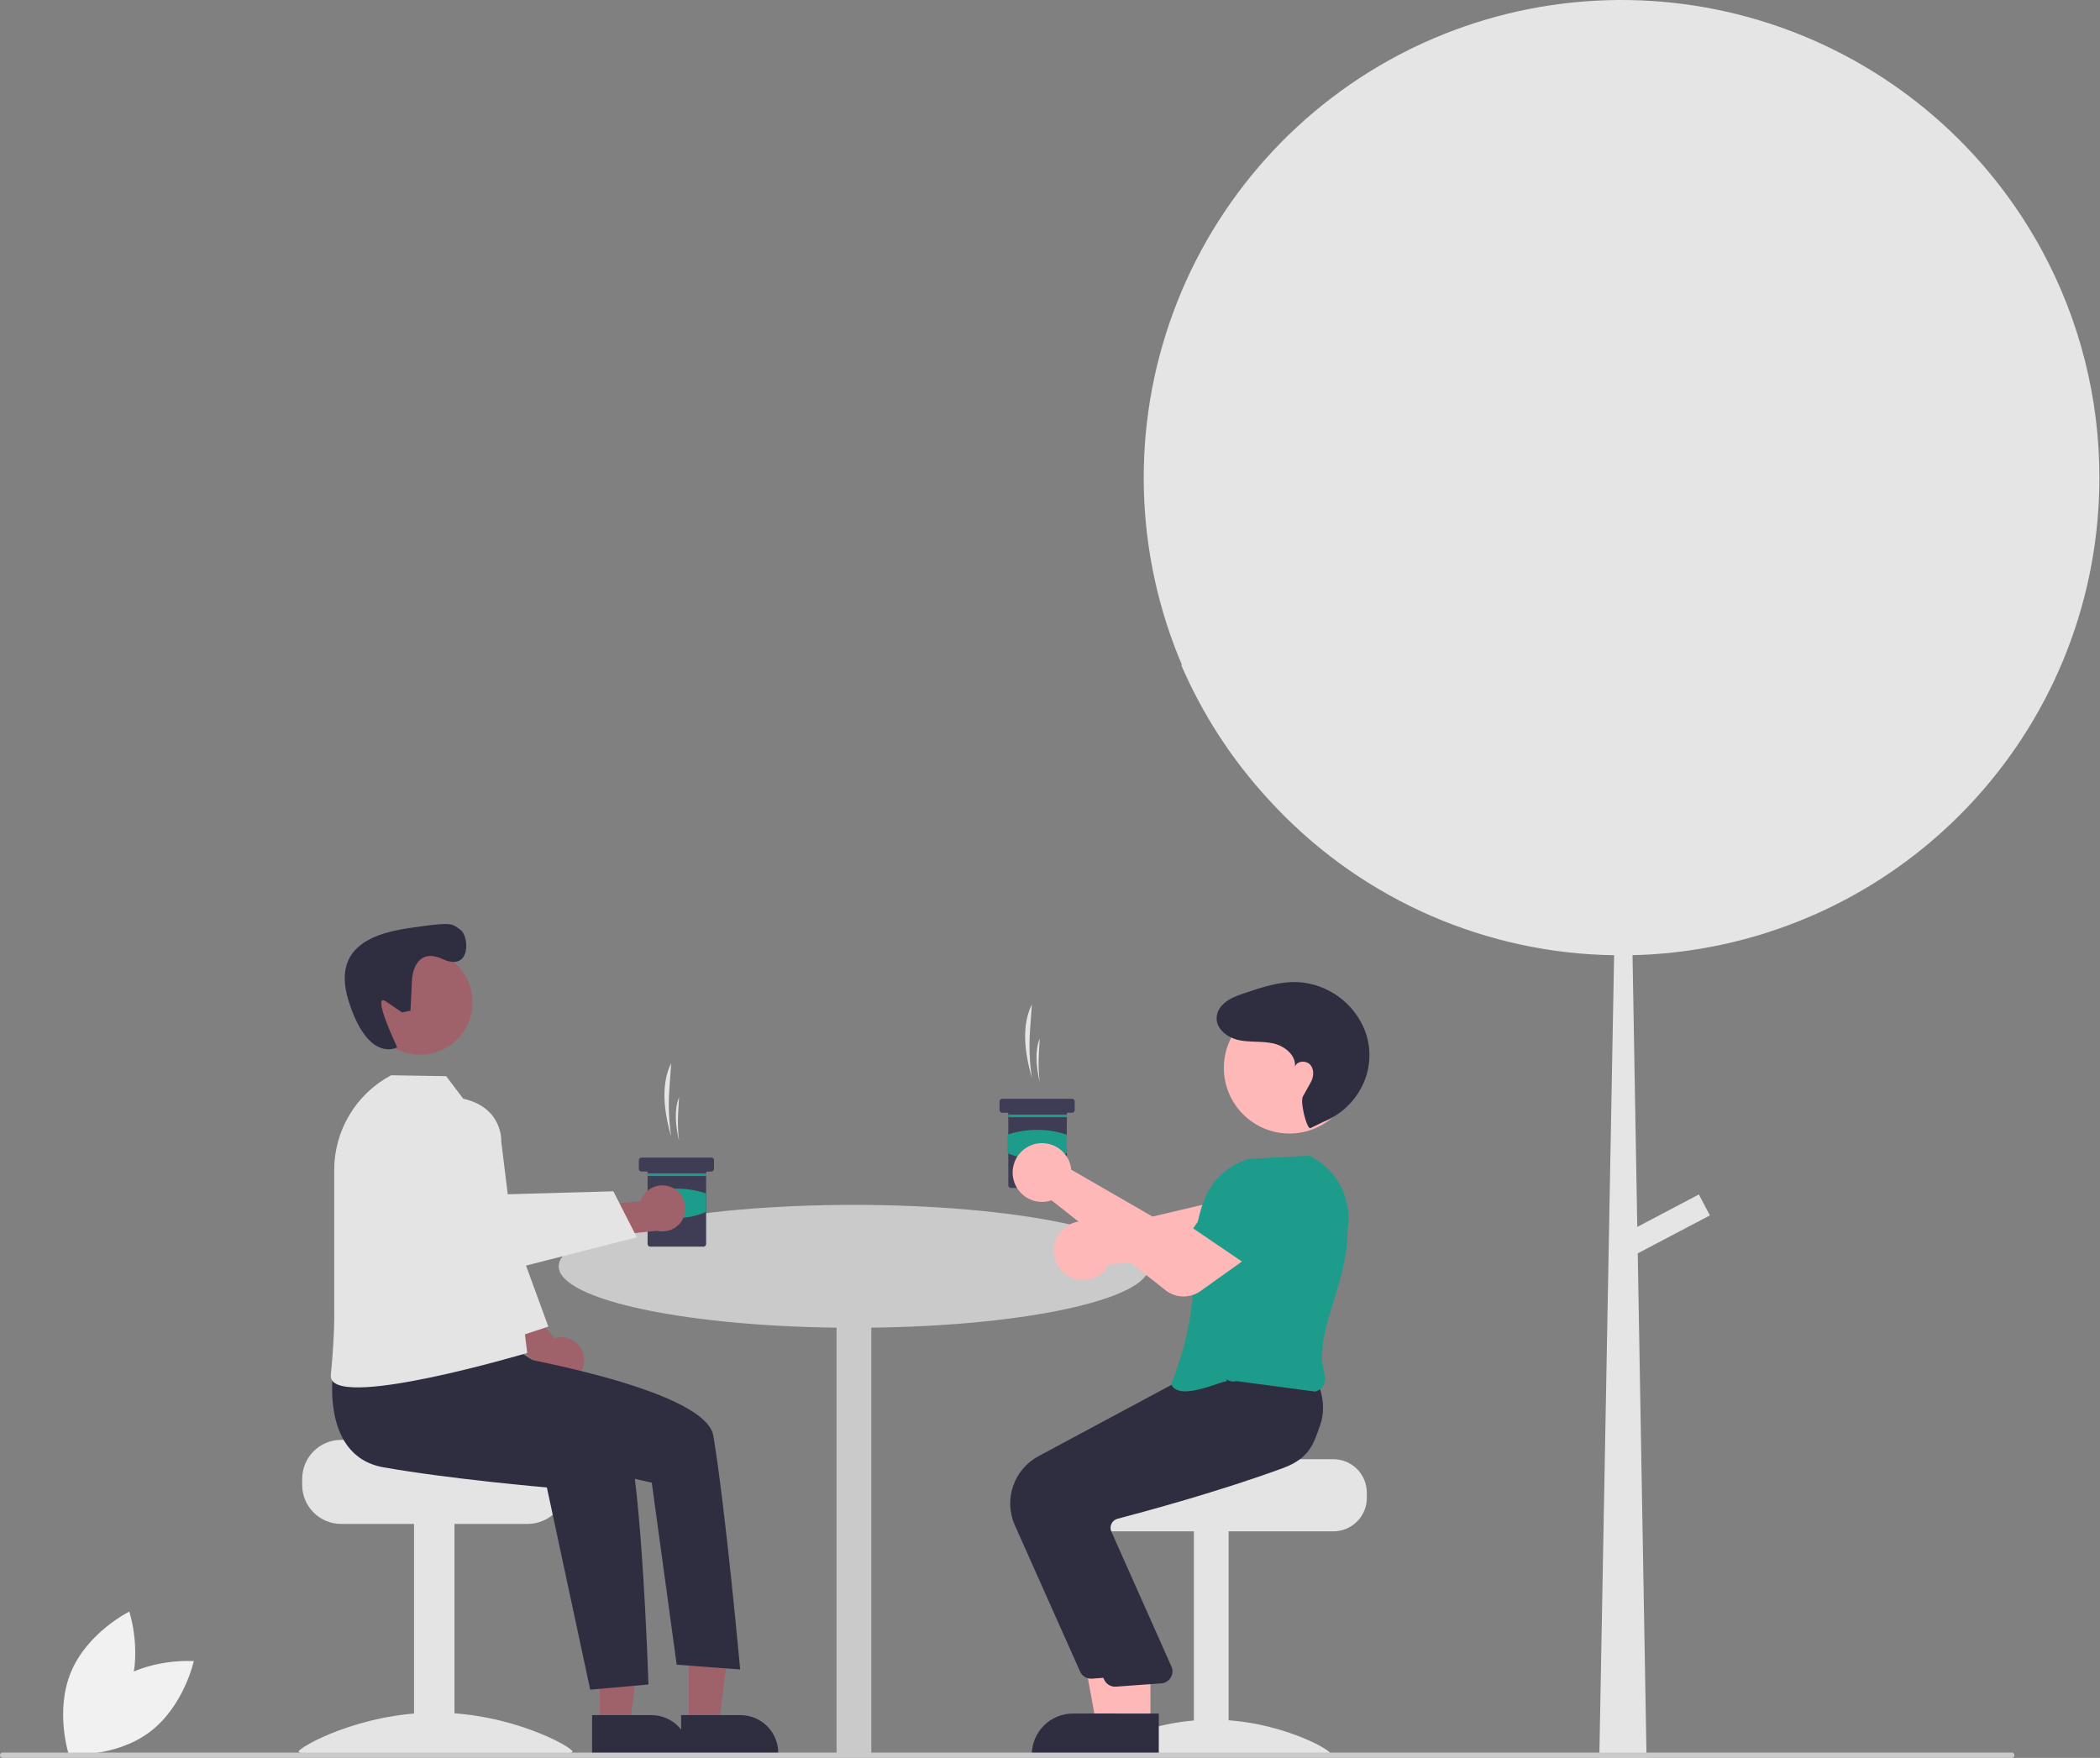 <svg width="786" height="658" viewBox="0 0 786 658" fill="none" xmlns="http://www.w3.org/2000/svg">
<rect x="0" y="0" width="786" height="658" fill="#808080" stroke="none"/>
<g clip-path="url(#clip0_122_238)">
<path d="M785.771 178.752C785.771 182.686 785.645 186.604 785.393 190.475C783.952 212.847 778.299 234.746 768.73 255.021C768.651 255.193 768.572 255.367 768.494 255.524C768.054 256.468 767.597 257.397 767.125 258.325C752.604 287.505 730.391 312.167 702.884 329.651C675.376 347.134 643.617 356.776 611.032 357.535L612.81 459.248L635.862 447.1L639.984 454.937L612.983 469.146L616.114 648.559L616.272 658H598.6L598.774 648.559L604.139 357.552C580.525 357.215 557.213 352.19 535.557 342.768C513.901 333.346 494.333 319.715 477.99 302.667C476.857 301.502 475.756 300.307 474.655 299.111C474.607 299.064 474.575 299.016 474.544 298.985C460.92 284.135 449.902 267.089 441.956 248.569C442.129 248.774 442.318 248.947 442.491 249.151C424.532 207.164 423.312 159.898 439.081 117.041C454.85 74.183 486.415 38.98 527.305 18.646C527.918 18.347 528.563 18.048 529.177 17.733C569.622 -1.748 615.911 -5.321 658.867 7.721C701.823 20.763 738.311 49.469 761.098 88.149C762.184 89.973 763.239 91.847 764.245 93.719C778.405 119.822 785.806 149.055 785.771 178.752Z" fill="#E5E5E5"/>
<path d="M42.271 630.087C29.331 639.733 25.663 656.706 25.663 656.706C25.663 656.706 42.976 658.038 55.916 648.392C68.856 638.746 72.524 621.773 72.524 621.773C72.524 621.773 55.211 620.441 42.271 630.087Z" fill="#F1F1F1"/>
<path d="M47.661 634.616C41.442 649.51 25.866 657.184 25.866 657.184C25.866 657.184 20.374 640.712 26.593 625.818C32.812 610.925 48.388 603.25 48.388 603.25C48.388 603.25 53.88 619.722 47.661 634.616Z" fill="#F1F1F1"/>
<path d="M319.614 497C380.642 497 430.114 486.703 430.114 474C430.114 461.297 380.642 451 319.614 451C258.587 451 209.114 461.297 209.114 474C209.114 486.703 258.587 497 319.614 497Z" fill="#CACACA"/>
<path d="M326.114 485.283H313.114V657.283H326.114V485.283Z" fill="#CACACA"/>
<path d="M395.6 463.118C396.303 461.736 397.29 460.519 398.496 459.545C399.702 458.571 401.1 457.863 402.599 457.468C404.097 457.072 405.663 456.997 407.192 457.249C408.722 457.5 410.181 458.072 411.474 458.926C411.882 459.199 412.27 459.5 412.637 459.826L460.36 448.524L463.88 436.845L482.918 439.97L479.027 459.589C478.551 461.94 477.331 464.074 475.546 465.676C473.761 467.277 471.508 468.261 469.12 468.48L415.129 473.236C414.963 473.556 414.782 473.868 414.584 474.169C413.729 475.462 412.611 476.56 411.302 477.391C409.993 478.221 408.523 478.766 406.989 478.989C405.455 479.212 403.892 479.108 402.4 478.685C400.909 478.261 399.524 477.528 398.336 476.532C397.99 476.244 397.663 475.934 397.356 475.605C395.823 473.952 394.833 471.869 394.519 469.637C394.205 467.404 394.582 465.129 395.6 463.118Z" fill="#FFB8B8"/>
<path d="M499.082 546.198H451.072C451.072 547.578 401.592 548.698 401.592 548.698C400.816 549.283 400.108 549.953 399.482 550.698C397.603 552.939 396.576 555.773 396.582 558.698V560.698C396.583 564.013 397.901 567.191 400.245 569.535C402.589 571.879 405.767 573.197 409.082 573.198H499.082C502.396 573.195 505.574 571.877 507.918 569.533C510.261 567.19 511.579 564.012 511.582 560.698V558.698C511.577 555.384 510.259 552.207 507.916 549.864C505.573 547.521 502.396 546.202 499.082 546.198Z" fill="#E4E4E4"/>
<path d="M459.858 572.701H446.858V656.701H459.858V572.701Z" fill="#E4E4E4"/>
<path d="M409.858 656.245C409.858 657.649 429.558 656.788 453.858 656.788C478.159 656.788 497.858 657.649 497.858 656.245C497.858 654.84 478.159 643.701 453.858 643.701C429.558 643.701 409.858 654.84 409.858 656.245Z" fill="#E4E4E4"/>
<path d="M422.594 645.399L410.335 645.398L404.502 613.601L422.596 613.602L422.594 645.399Z" fill="#FFB8B8"/>
<path d="M425.721 657.283L386.19 657.281V656.781C386.19 654.761 386.588 652.76 387.362 650.893C388.135 649.027 389.268 647.33 390.697 645.902C392.125 644.473 393.822 643.34 395.688 642.566C397.555 641.793 399.556 641.395 401.576 641.395H401.578L425.722 641.396L425.721 657.283Z" fill="#2F2E41"/>
<path d="M404.258 625.681L379.817 570.874C377.776 566.254 377.551 561.036 379.185 556.257C380.819 551.479 384.193 547.492 388.635 545.089L441.649 516.662L465.84 514.604L488.155 512.576L488.316 512.848C488.521 513.196 493.319 521.483 490.076 530.57C487.616 537.462 481.217 542.846 471.057 546.572C447.343 555.267 419.948 562.699 409.271 565.49C408.799 565.611 408.358 565.83 407.977 566.133C407.596 566.436 407.283 566.817 407.06 567.25C406.836 567.677 406.702 568.147 406.669 568.628C406.635 569.11 406.701 569.594 406.863 570.048L429.57 621.063C429.807 621.71 429.893 622.403 429.82 623.088C429.747 623.773 429.517 624.433 429.149 625.015C428.781 625.598 428.284 626.088 427.697 626.448C427.109 626.808 426.447 627.029 425.761 627.092L408.794 628.328C408.65 628.341 408.507 628.348 408.364 628.348C407.495 628.348 406.645 628.096 405.916 627.623C405.187 627.149 404.611 626.475 404.258 625.681Z" fill="#2F2E41"/>
<path d="M430.594 645.399L418.335 645.398L412.502 613.601L430.596 613.602L430.594 645.399Z" fill="#FFB8B8"/>
<path d="M433.721 657.283L394.19 657.281V656.781C394.19 654.761 394.588 652.76 395.362 650.893C396.135 649.027 397.268 647.33 398.697 645.902C400.125 644.473 401.822 643.34 403.688 642.566C405.555 641.793 407.556 641.395 409.576 641.395H409.578L433.722 641.396L433.721 657.283Z" fill="#2F2E41"/>
<path d="M413.258 628.681L388.817 573.874C386.776 569.254 386.551 564.036 388.185 559.257C389.819 554.479 393.193 550.492 397.635 548.089L450.649 519.662L474.84 517.604L492.318 516.088L492.316 515.848C492.521 516.196 497.319 524.483 494.076 533.57C491.616 540.462 490.217 545.846 480.057 549.572C456.343 558.267 428.948 565.699 418.271 568.49C417.799 568.611 417.358 568.83 416.977 569.133C416.596 569.436 416.283 569.817 416.06 570.25C415.836 570.677 415.703 571.147 415.669 571.628C415.635 572.11 415.701 572.594 415.863 573.048L438.57 624.063C438.807 624.71 438.893 625.403 438.82 626.088C438.747 626.773 438.517 627.433 438.149 628.015C437.781 628.598 437.284 629.088 436.697 629.448C436.109 629.808 435.447 630.029 434.761 630.092L417.794 631.328C417.65 631.341 417.507 631.348 417.364 631.348C416.495 631.348 415.645 631.096 414.916 630.623C414.187 630.149 413.611 629.475 413.258 628.681Z" fill="#2F2E41"/>
<path d="M459.318 517.088C458.146 516.259 441.318 525.088 438.318 518.088C452.318 483.088 442.67 467.974 451.246 447.903C452.757 444.442 455.032 441.367 457.901 438.911C460.771 436.455 464.16 434.682 467.813 433.724L490.062 432.601L490.178 432.656C495.198 435.115 499.293 439.127 501.854 444.097C504.416 449.066 505.307 454.729 504.397 460.245C504.318 482.088 491.249 498.747 495.818 514.591C496.01 515.253 496.066 515.947 495.983 516.632C495.9 517.316 495.679 517.977 495.335 518.574C495 519.151 494.551 519.654 494.016 520.051C493.48 520.448 492.868 520.731 492.219 520.883L462.84 516.964C462.154 517.128 461.441 517.143 460.748 517.009C460.056 516.875 459.4 516.594 458.824 516.187L459.318 517.088Z" fill="#1E9C8B"/>
<path d="M482.637 424.291C496.202 424.291 507.198 413.294 507.198 399.729C507.198 386.165 496.202 375.168 482.637 375.168C469.073 375.168 458.076 386.165 458.076 399.729C458.076 413.294 469.073 424.291 482.637 424.291Z" fill="#FFB8B8"/>
<path d="M490.46 422.273C489.155 422.844 486.483 412.446 487.68 410.366C489.46 407.273 489.355 407.295 490.537 405.249C491.719 403.203 491.983 400.402 490.453 398.601C488.922 396.801 485.381 397.04 484.682 399.297C485.132 395.009 480.89 391.563 476.689 390.594C472.488 389.626 468.057 390.227 463.833 389.365C458.93 388.365 453.83 384.255 455.786 378.864C456.121 377.967 456.624 377.141 457.267 376.43C459.527 373.889 462.688 372.804 465.779 371.755C472.209 369.573 478.815 367.363 485.601 367.604C491.192 367.896 496.577 369.812 501.096 373.117C505.616 376.422 509.074 380.973 511.047 386.213C511.515 387.524 511.877 388.87 512.13 390.238C514.46 402.763 507.187 415.116 495.374 419.885L490.46 422.273Z" fill="#2F2E41"/>
<path d="M127.668 538.959H165.199C165.199 540.567 206.224 541.872 206.224 541.872C207.129 542.554 207.954 543.336 208.683 544.203C210.873 546.815 212.07 550.116 212.063 553.525V555.856C212.061 559.718 210.526 563.423 207.795 566.154C205.063 568.885 201.359 570.42 197.497 570.422H127.668C123.806 570.419 120.103 568.883 117.372 566.152C114.641 563.421 113.105 559.718 113.102 555.856V553.525C113.107 549.664 114.644 545.962 117.374 543.231C120.105 540.501 123.807 538.964 127.668 538.959Z" fill="#E4E4E4"/>
<path d="M170.109 569.843H154.96V657.283H170.109V569.843Z" fill="#E4E4E4"/>
<path d="M214.312 655.664C214.312 657.3 191.356 656.297 163.039 656.297C134.722 656.297 111.766 657.3 111.766 655.664C111.766 654.027 134.722 641.047 163.039 641.047C191.356 641.047 214.312 654.027 214.312 655.664Z" fill="#E4E4E4"/>
<path d="M224.488 645.672H235.762L241.126 602.185L224.486 602.186L224.488 645.672Z" fill="#9F616A"/>
<path d="M221.612 641.991L243.815 641.99C247.568 641.99 251.168 643.481 253.821 646.135C256.475 648.788 257.966 652.387 257.966 656.14V656.599L221.613 656.601L221.612 641.991Z" fill="#2F2E41"/>
<path d="M257.81 645.672H269.085L274.448 602.185L257.808 602.186L257.81 645.672Z" fill="#9F616A"/>
<path d="M254.934 641.991L277.138 641.99C280.89 641.99 284.49 643.481 287.144 646.135C289.797 648.788 291.288 652.387 291.288 656.14V656.599L254.935 656.601L254.934 641.991Z" fill="#2F2E41"/>
<path d="M218.57 508.04C218.413 506.797 217.986 505.603 217.318 504.543C216.65 503.483 215.757 502.582 214.703 501.904C213.649 501.226 212.46 500.787 211.218 500.619C209.976 500.45 208.713 500.556 207.516 500.929L194.968 485.887L183.968 491.283L201.986 512.276C202.745 514.245 204.2 515.866 206.075 516.833C207.95 517.801 210.115 518.047 212.159 517.525C214.204 517.002 215.985 515.749 217.167 514.001C218.348 512.253 218.848 510.132 218.57 508.04Z" fill="#9F616A"/>
<path d="M176.375 418.822L183.735 421.843L185.517 442.634L205.23 496.548L188.487 502.121L169.885 465.956L176.375 418.822Z" fill="#E4E4E4"/>
<path d="M157.263 394.786C168.09 394.786 176.866 386.01 176.866 375.184C176.866 364.357 168.09 355.581 157.263 355.581C146.437 355.581 137.66 364.357 137.66 375.184C137.66 386.01 146.437 394.786 157.263 394.786Z" fill="#9F616A"/>
<path d="M154.248 366.062C154.248 366.062 155.108 354.153 165.721 359.009C176.333 363.864 175.641 350.48 172.434 348.115C169.227 345.75 169.328 345.165 157.598 346.747C145.869 348.33 123.096 351.011 130.46 374.596C137.823 398.181 148.667 392.041 148.667 392.041C148.667 392.041 138.639 370.89 144.569 374.933L150.5 378.977L153.629 378.314L154.248 366.062Z" fill="#2F2E41"/>
<path d="M125.09 510.023C125.09 510.023 118.513 544.804 143.539 549.233C168.565 553.662 204.69 556.774 204.69 556.774L220.913 632.464L242.708 630.518C242.708 630.518 239.809 539.405 232.681 532.276C225.553 525.148 191.659 504.288 191.659 504.288L125.09 510.023Z" fill="#2F2E41"/>
<path d="M173.968 495.447L184.913 506.427C184.913 506.427 263.943 519.157 266.992 537.41C271.595 564.968 277.032 624.896 277.032 624.896L253.27 623.114L243.953 554.992L205.935 546.344L162.681 522.772L173.968 495.447Z" fill="#2F2E41"/>
<path d="M173.359 411.248L167.001 402.819L146.384 402.481C139.953 405.904 134.574 411.012 130.823 417.258C127.072 423.503 125.09 430.651 125.09 437.937V491.272C125.09 491.272 125.383 498.37 123.831 514.669C122.492 528.732 197.331 506.427 197.331 506.427L187.616 427.276C187.616 427.276 188.396 414.668 173.359 411.248Z" fill="#E4E4E4"/>
<path d="M753 658H1C0.735 658 0.48 657.895 0.293 657.707C0.105 657.52 0 657.265 0 657C0 656.735 0.105 656.48 0.293 656.293C0.48 656.105 0.735 656 1 656H753C753.265 656 753.52 656.105 753.707 656.293C753.895 656.48 754 656.735 754 657C754 657.265 753.895 657.52 753.707 657.707C753.52 657.895 753.265 658 753 658Z" fill="#CACACA"/>
<path d="M386.213 403.435C385.344 397.578 385.114 391.645 385.528 385.739L386.213 375.964C382.438 383.474 383.292 393.36 386.213 403.435Z" fill="#E5E5E5"/>
<path d="M389.156 405.07C388.738 401.575 388.628 398.051 388.827 394.537L389.156 388.718C387.34 393.189 387.751 399.073 389.156 405.07Z" fill="#E5E5E5"/>
<path d="M402.239 412.265V415.536C402.238 415.795 402.134 416.044 401.95 416.228C401.767 416.412 401.518 416.515 401.258 416.517H399.623C399.58 416.517 399.537 416.525 399.498 416.541C399.458 416.558 399.422 416.582 399.391 416.612C399.361 416.643 399.337 416.679 399.321 416.718C399.304 416.758 399.296 416.801 399.296 416.844V443.661C399.295 443.92 399.191 444.169 399.007 444.353C398.823 444.537 398.575 444.64 398.315 444.642H378.366C378.106 444.642 377.856 444.538 377.672 444.354C377.488 444.17 377.385 443.921 377.385 443.661V416.844C377.384 416.757 377.35 416.674 377.289 416.613C377.227 416.552 377.144 416.517 377.058 416.517H375.095C374.835 416.517 374.586 416.413 374.402 416.229C374.218 416.045 374.114 415.796 374.114 415.536V412.265C374.114 412.136 374.139 412.009 374.189 411.89C374.238 411.771 374.31 411.662 374.401 411.571C374.492 411.48 374.601 411.408 374.72 411.359C374.839 411.309 374.966 411.284 375.095 411.284H401.258C401.518 411.285 401.767 411.389 401.951 411.572C402.135 411.756 402.238 412.005 402.239 412.265Z" fill="#3F3D56"/>
<path d="M399.325 417.204H377.414V418.185H399.325V417.204Z" fill="#1E9C8B"/>
<path d="M399.296 431.64C395.783 433.15 392 433.929 388.177 433.929C384.354 433.929 380.57 433.15 377.058 431.64V424.728C384.272 422.305 392.081 422.305 399.296 424.728V431.64Z" fill="#1E9C8B"/>
<path d="M251.213 425.435C250.344 419.578 250.114 413.645 250.528 407.739L251.213 397.964C247.438 405.474 248.291 415.36 251.213 425.435Z" fill="#E5E5E5"/>
<path d="M254.156 427.07C253.738 423.575 253.627 420.051 253.827 416.536L254.156 410.718C252.34 415.189 252.751 421.073 254.156 427.07Z" fill="#E5E5E5"/>
<path d="M267.239 434.265V437.536C267.238 437.795 267.134 438.044 266.95 438.228C266.767 438.412 266.518 438.515 266.258 438.517H264.623C264.58 438.517 264.537 438.525 264.498 438.541C264.458 438.558 264.422 438.582 264.391 438.612C264.361 438.643 264.337 438.679 264.321 438.718C264.304 438.758 264.296 438.801 264.296 438.844V465.661C264.295 465.92 264.191 466.169 264.007 466.353C263.823 466.537 263.575 466.64 263.315 466.642H243.366C243.106 466.642 242.856 466.538 242.672 466.354C242.488 466.17 242.385 465.921 242.385 465.661V438.844C242.384 438.757 242.35 438.674 242.289 438.613C242.227 438.552 242.144 438.517 242.058 438.517H240.095C239.835 438.517 239.586 438.413 239.402 438.229C239.218 438.045 239.114 437.796 239.114 437.536V434.265C239.114 434.136 239.139 434.009 239.189 433.89C239.238 433.771 239.31 433.662 239.401 433.571C239.492 433.48 239.601 433.408 239.72 433.359C239.839 433.309 239.966 433.284 240.095 433.284H266.258C266.518 433.285 266.767 433.389 266.951 433.572C267.135 433.756 267.238 434.005 267.239 434.265Z" fill="#3F3D56"/>
<path d="M264.325 439.204H242.414V440.185H264.325V439.204Z" fill="#1E9C8B"/>
<path d="M264.296 453.64C260.783 455.15 257 455.929 253.177 455.929C249.353 455.929 245.57 455.15 242.057 453.64V446.728C249.272 444.305 257.081 444.305 264.296 446.728V453.64Z" fill="#1E9C8B"/>
<path d="M436.246 482.96L393.572 449.294C393.232 449.413 392.886 449.515 392.536 449.599C391.029 449.952 389.466 449.983 387.947 449.692C386.427 449.4 384.987 448.792 383.718 447.908C382.44 447.023 381.367 445.875 380.569 444.541C379.771 443.207 379.267 441.719 379.091 440.174C378.764 437.385 379.517 434.575 381.194 432.323C382.872 430.07 385.348 428.544 388.114 428.058C390.881 427.572 393.728 428.163 396.073 429.709C398.418 431.255 400.083 433.639 400.726 436.374C400.836 436.852 400.913 437.337 400.955 437.826L443.437 462.333L454.009 456.247L465.72 471.579L449.306 483.278C447.384 484.636 445.076 485.339 442.723 485.282C440.371 485.224 438.099 484.41 436.246 482.96Z" fill="#FFB8B8"/>
<path d="M470.927 476.353L446.578 459.796L458.021 443.589C459.54 441.437 461.772 439.891 464.321 439.225C466.869 438.559 469.572 438.815 471.95 439.949C474.355 441.096 476.272 443.065 477.353 445.5C478.434 447.936 478.608 450.678 477.844 453.232L470.927 476.353Z" fill="#1E9C8B"/>
<path d="M251.877 444.67C250.767 444.088 249.543 443.756 248.291 443.698C247.039 443.64 245.79 443.857 244.631 444.335C243.472 444.812 242.432 445.537 241.584 446.46C240.736 447.382 240.101 448.48 239.723 449.675L220.208 451.372L218.347 463.482L245.872 460.699C247.921 461.201 250.083 460.934 251.949 459.948C253.814 458.963 255.254 457.327 255.994 455.351C256.734 453.376 256.724 451.197 255.965 449.228C255.206 447.26 253.751 445.638 251.877 444.67Z" fill="#9F616A"/>
<path d="M135.306 426.907L129.786 431.025C129.786 431.025 126.723 438.437 132.726 448.276C138.728 458.116 176.765 478.859 176.765 478.859L238.35 463.132L229.574 445.915L184.7 447.17C184.7 447.17 159.326 415.541 135.306 426.907Z" fill="#E4E4E4"/>
</g>
<defs>
<clipPath id="clip0_122_238">
<rect width="785.771" height="658" fill="white"/>
</clipPath>
</defs>
</svg>
